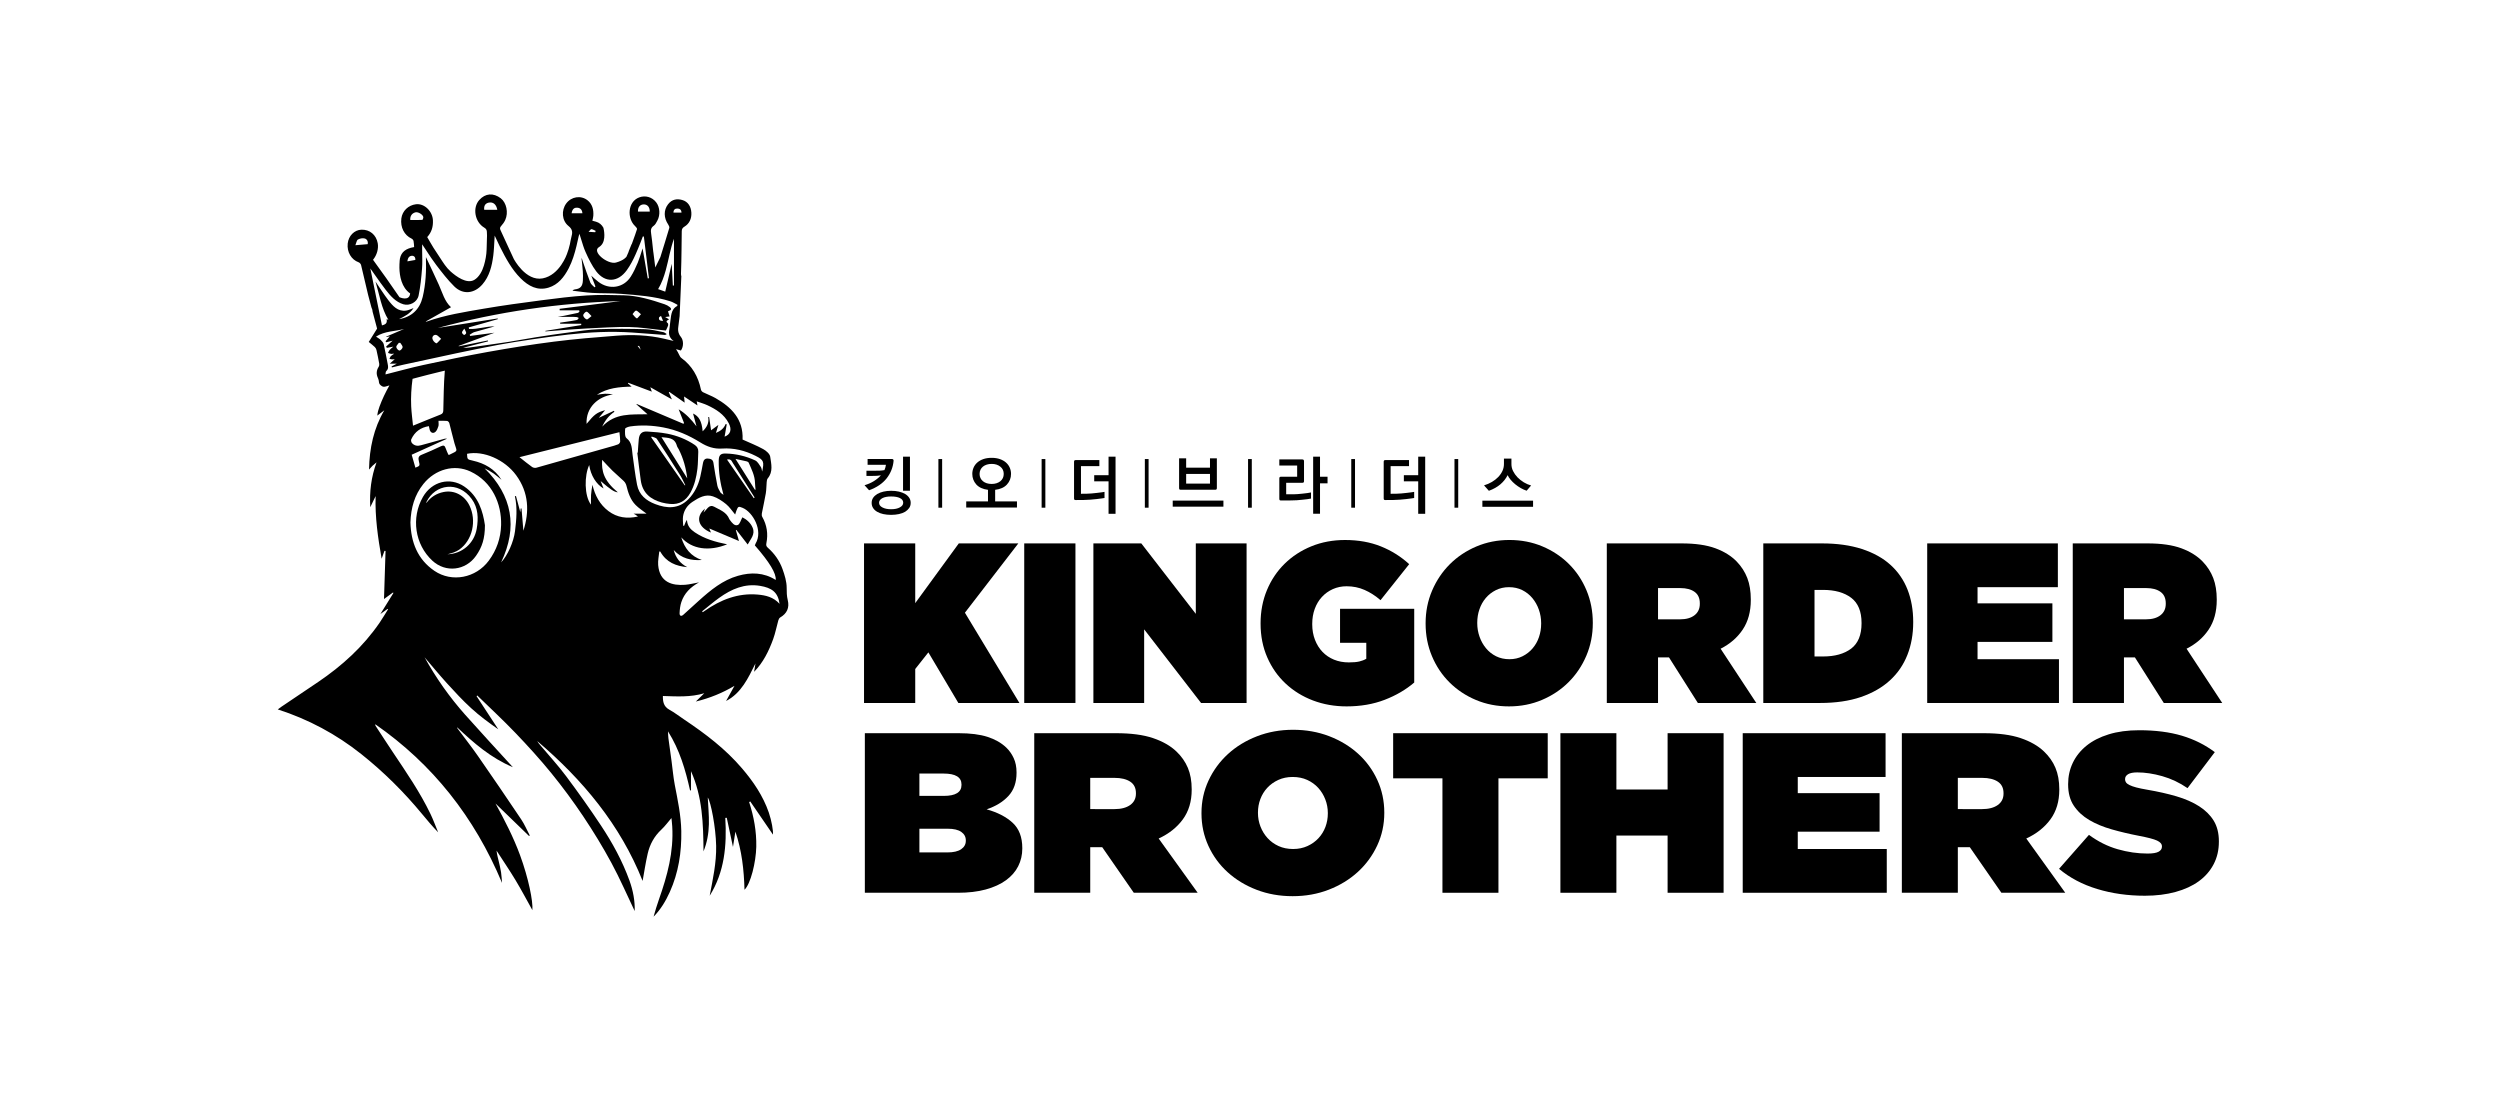 <svg width="180" height="80" viewBox="0 0 180 80" fill="none" xmlns="http://www.w3.org/2000/svg">
<g clip-path="url(#clip0_247_889)">
<path d="M62.21 39.125H65.897V43.425L69.033 39.125H73.319L69.474 44.115L73.398 50.614H69.002L66.843 46.971L65.897 48.168V50.614H62.21L62.21 39.125Z" fill="black"/>
<path d="M73.745 39.125H77.432V50.614H73.745V39.125Z" fill="black"/>
<path d="M78.724 39.125H82.174L86.098 44.197V39.125H89.754V50.614H86.476L82.379 45.313V50.614H78.724V39.125Z" fill="black"/>
<path d="M96.955 50.86C96.093 50.86 95.287 50.718 94.536 50.434C93.785 50.149 93.129 49.745 92.567 49.219C92.004 48.694 91.563 48.065 91.243 47.332C90.922 46.599 90.762 45.789 90.762 44.903V44.87C90.762 44.017 90.915 43.223 91.219 42.49C91.524 41.758 91.949 41.123 92.496 40.587C93.042 40.051 93.685 39.632 94.426 39.331C95.166 39.03 95.973 38.88 96.845 38.88C97.8 38.88 98.659 39.033 99.421 39.339C100.183 39.645 100.863 40.072 101.462 40.619L99.398 43.212C99.03 42.895 98.647 42.649 98.247 42.474C97.848 42.299 97.417 42.211 96.955 42.211C96.598 42.211 96.267 42.28 95.963 42.416C95.658 42.554 95.396 42.742 95.175 42.983C94.954 43.223 94.783 43.508 94.663 43.836C94.542 44.164 94.481 44.525 94.481 44.919V44.952C94.481 45.357 94.547 45.729 94.678 46.068C94.809 46.407 94.991 46.697 95.222 46.938C95.453 47.178 95.728 47.364 96.049 47.496C96.37 47.627 96.724 47.693 97.113 47.693C97.428 47.693 97.68 47.671 97.869 47.627C98.058 47.584 98.226 47.518 98.373 47.43V46.281H96.483V43.836H101.824V49.142C101.226 49.655 100.517 50.07 99.697 50.386C98.877 50.702 97.963 50.86 96.955 50.86Z" fill="black"/>
<path d="M108.647 50.86C107.796 50.86 107.006 50.707 106.275 50.401C105.545 50.095 104.909 49.673 104.369 49.137C103.828 48.601 103.405 47.969 103.1 47.241C102.795 46.514 102.644 45.735 102.644 44.902V44.87C102.644 44.038 102.798 43.259 103.108 42.531C103.418 41.803 103.843 41.169 104.384 40.627C104.925 40.086 105.564 39.659 106.299 39.347C107.034 39.035 107.828 38.879 108.679 38.879C109.529 38.879 110.32 39.032 111.05 39.339C111.78 39.645 112.415 40.067 112.956 40.602C113.497 41.139 113.92 41.77 114.225 42.498C114.53 43.226 114.682 44.005 114.682 44.837V44.87C114.682 45.701 114.527 46.481 114.217 47.209C113.907 47.936 113.482 48.571 112.941 49.112C112.399 49.654 111.761 50.08 111.026 50.392C110.291 50.705 109.498 50.86 108.647 50.86ZM108.679 47.463C109.025 47.463 109.34 47.392 109.624 47.25C109.907 47.108 110.149 46.919 110.349 46.683C110.548 46.448 110.701 46.178 110.805 45.871C110.91 45.565 110.963 45.242 110.963 44.902V44.87C110.963 44.531 110.908 44.205 110.797 43.893C110.687 43.581 110.532 43.305 110.332 43.064C110.132 42.823 109.891 42.632 109.608 42.49C109.324 42.348 109.003 42.276 108.646 42.276C108.3 42.276 107.985 42.348 107.701 42.49C107.418 42.632 107.175 42.821 106.976 43.056C106.777 43.292 106.624 43.562 106.52 43.869C106.414 44.175 106.362 44.498 106.362 44.837V44.87C106.362 45.209 106.417 45.535 106.528 45.846C106.638 46.158 106.793 46.435 106.993 46.675C107.192 46.916 107.433 47.108 107.717 47.25C108.001 47.392 108.321 47.463 108.679 47.463Z" fill="black"/>
<path d="M115.69 39.125H121.079C122.067 39.125 122.878 39.243 123.514 39.478C124.149 39.714 124.661 40.034 125.05 40.439C125.386 40.789 125.638 41.183 125.806 41.62C125.974 42.058 126.058 42.572 126.058 43.163V43.196C126.058 44.039 125.864 44.75 125.476 45.329C125.087 45.91 124.556 46.369 123.884 46.708L126.453 50.614H122.246L120.166 47.331H120.134H119.378V50.614H115.69L115.69 39.125ZM120.969 44.591C121.41 44.591 121.757 44.492 122.009 44.295C122.261 44.098 122.387 43.825 122.387 43.475V43.442C122.387 43.07 122.261 42.794 122.009 42.613C121.757 42.432 121.415 42.342 120.985 42.342H119.378V44.59L120.969 44.591Z" fill="black"/>
<path d="M126.957 39.125H131.18C132.272 39.125 133.231 39.26 134.056 39.528C134.881 39.796 135.566 40.176 136.112 40.668C136.658 41.161 137.068 41.754 137.341 42.449C137.614 43.144 137.751 43.918 137.751 44.772V44.804C137.751 45.658 137.612 46.441 137.333 47.151C137.055 47.863 136.634 48.476 136.073 48.989C135.511 49.504 134.812 49.903 133.977 50.188C133.142 50.472 132.167 50.614 131.054 50.614H126.957V39.125ZM131.259 47.266C132.11 47.266 132.785 47.077 133.284 46.7C133.782 46.322 134.032 45.718 134.032 44.886V44.853C134.032 44.022 133.783 43.417 133.284 43.04C132.785 42.662 132.11 42.473 131.259 42.473H130.645V47.266L131.259 47.266Z" fill="black"/>
<path d="M138.759 39.125H148.166V42.277H142.383V43.442H147.772V46.216H142.383V47.463H148.245V50.615H138.759V39.125Z" fill="black"/>
<path d="M149.238 39.125H154.627C155.614 39.125 156.426 39.243 157.061 39.478C157.697 39.714 158.209 40.034 158.598 40.439C158.934 40.789 159.186 41.183 159.354 41.62C159.522 42.058 159.606 42.572 159.606 43.163V43.196C159.606 44.039 159.412 44.75 159.023 45.329C158.635 45.91 158.104 46.369 157.432 46.708L160 50.614H155.793L153.713 47.331H153.682H152.925V50.614H149.238V39.125H149.238ZM154.517 44.591C154.958 44.591 155.305 44.492 155.556 44.295C155.809 44.098 155.935 43.825 155.935 43.475V43.442C155.935 43.07 155.809 42.794 155.556 42.613C155.305 42.432 154.963 42.342 154.532 42.342H152.925V44.59L154.517 44.591Z" fill="black"/>
<path d="M62.269 52.79H69.022C69.86 52.79 70.552 52.878 71.098 53.053C71.643 53.228 72.094 53.485 72.45 53.824C72.668 54.032 72.846 54.284 72.984 54.58C73.122 54.875 73.191 55.219 73.191 55.613V55.646C73.191 56.335 72.996 56.891 72.605 57.312C72.215 57.733 71.692 58.053 71.038 58.272C71.824 58.491 72.448 58.814 72.911 59.241C73.373 59.667 73.605 60.274 73.605 61.062V61.095C73.605 61.555 73.507 61.979 73.311 62.367C73.116 62.755 72.822 63.092 72.431 63.377C72.04 63.661 71.554 63.883 70.974 64.042C70.393 64.201 69.723 64.279 68.964 64.279H62.269V52.79H62.269ZM67.954 57.304C68.803 57.304 69.228 57.041 69.228 56.516V56.483C69.228 55.958 68.798 55.696 67.936 55.696H66.196V57.304H67.954ZM68.212 61.374C68.648 61.374 68.979 61.298 69.203 61.145C69.427 60.992 69.539 60.789 69.539 60.538V60.505C69.539 60.253 69.43 60.051 69.211 59.897C68.993 59.744 68.666 59.668 68.23 59.668H66.197V61.374H68.212Z" fill="black"/>
<path d="M74.465 52.79H80.357C81.437 52.79 82.324 52.908 83.019 53.144C83.714 53.379 84.274 53.699 84.699 54.104C85.067 54.454 85.342 54.848 85.526 55.285C85.71 55.723 85.802 56.237 85.802 56.828V56.861C85.802 57.703 85.589 58.415 85.164 58.995C84.739 59.575 84.159 60.034 83.424 60.373L86.233 64.279H81.633L79.359 60.997H79.324H78.497V64.279H74.466V52.79H74.465ZM80.237 58.256C80.719 58.256 81.098 58.157 81.374 57.96C81.649 57.764 81.787 57.49 81.787 57.14V57.107C81.787 56.735 81.649 56.458 81.374 56.278C81.098 56.098 80.725 56.007 80.254 56.007H78.496V58.255L80.237 58.256Z" fill="black"/>
<path d="M93.071 64.525C92.141 64.525 91.277 64.372 90.479 64.066C89.68 63.76 88.985 63.338 88.394 62.802C87.802 62.266 87.34 61.634 87.007 60.907C86.674 60.179 86.507 59.4 86.507 58.568V58.535C86.507 57.703 86.677 56.924 87.016 56.196C87.354 55.469 87.82 54.834 88.411 54.292C89.002 53.751 89.7 53.324 90.504 53.012C91.308 52.701 92.175 52.544 93.105 52.544C94.036 52.544 94.899 52.698 95.698 53.004C96.496 53.31 97.191 53.731 97.783 54.267C98.374 54.803 98.836 55.436 99.169 56.163C99.502 56.891 99.669 57.67 99.669 58.502V58.535C99.669 59.366 99.499 60.146 99.16 60.874C98.821 61.602 98.357 62.236 97.765 62.778C97.173 63.319 96.476 63.746 95.672 64.058C94.869 64.37 94.001 64.525 93.071 64.525ZM93.106 61.128C93.485 61.128 93.829 61.057 94.139 60.915C94.45 60.773 94.713 60.584 94.932 60.349C95.15 60.113 95.317 59.843 95.432 59.536C95.546 59.23 95.604 58.907 95.604 58.568V58.535C95.604 58.196 95.544 57.87 95.422 57.558C95.302 57.246 95.132 56.97 94.915 56.729C94.696 56.489 94.432 56.297 94.122 56.155C93.812 56.013 93.462 55.942 93.071 55.942C92.692 55.942 92.348 56.013 92.037 56.155C91.728 56.297 91.463 56.486 91.245 56.721C91.026 56.957 90.86 57.227 90.745 57.534C90.63 57.84 90.573 58.163 90.573 58.502V58.535C90.573 58.874 90.633 59.2 90.754 59.512C90.875 59.824 91.044 60.1 91.262 60.34C91.481 60.581 91.745 60.773 92.055 60.915C92.365 61.057 92.715 61.128 93.106 61.128Z" fill="black"/>
<path d="M103.856 56.04H100.307V52.79H111.436V56.04H107.888V64.279H103.856V56.04H103.856Z" fill="black"/>
<path d="M112.349 52.79H116.38V56.844H120.067V52.79H124.099V64.279H120.067V60.16H116.38V64.279H112.349V52.79Z" fill="black"/>
<path d="M125.476 52.79H135.761V55.942H129.439V57.107H135.33V59.881H129.439V61.128H135.847V64.279H125.476V52.79Z" fill="black"/>
<path d="M136.933 52.79H142.825C143.904 52.79 144.791 52.908 145.486 53.144C146.181 53.379 146.741 53.699 147.166 54.104C147.534 54.454 147.809 54.848 147.993 55.285C148.177 55.723 148.269 56.237 148.269 56.828V56.861C148.269 57.703 148.056 58.415 147.631 58.995C147.206 59.574 146.626 60.034 145.892 60.373L148.699 64.279H144.1L141.826 60.997H141.791H140.964V64.279H136.933V52.79ZM142.704 58.256C143.186 58.256 143.565 58.157 143.841 57.96C144.116 57.764 144.254 57.49 144.254 57.14V57.107C144.254 56.735 144.116 56.458 143.841 56.278C143.565 56.098 143.192 56.007 142.721 56.007H140.964V58.255L142.704 58.256Z" fill="black"/>
<path d="M154.436 64.493C153.207 64.493 152.061 64.331 150.999 64.008C149.936 63.686 149.02 63.202 148.251 62.556L150.405 60.11C151.059 60.592 151.748 60.937 152.472 61.144C153.195 61.352 153.913 61.456 154.625 61.456C154.993 61.456 155.257 61.413 155.418 61.325C155.578 61.237 155.659 61.117 155.659 60.964V60.931C155.659 60.767 155.541 60.63 155.306 60.52C155.07 60.411 154.631 60.297 153.988 60.176C153.31 60.045 152.664 59.891 152.05 59.716C151.435 59.542 150.895 59.317 150.43 59.044C149.965 58.77 149.595 58.428 149.319 58.018C149.043 57.608 148.905 57.096 148.905 56.483V56.45C148.905 55.903 149.018 55.394 149.241 54.924C149.466 54.454 149.793 54.043 150.224 53.693C150.654 53.343 151.188 53.07 151.826 52.873C152.463 52.676 153.195 52.577 154.022 52.577C155.194 52.577 156.219 52.709 157.097 52.971C157.976 53.234 158.765 53.628 159.466 54.153L157.502 56.746C156.927 56.352 156.322 56.065 155.684 55.884C155.047 55.704 154.447 55.613 153.884 55.613C153.586 55.613 153.364 55.657 153.221 55.744C153.077 55.833 153.006 55.947 153.006 56.089V56.122C153.006 56.198 153.029 56.27 153.075 56.335C153.12 56.401 153.204 56.464 153.325 56.524C153.445 56.584 153.609 56.642 153.815 56.697C154.022 56.752 154.286 56.806 154.608 56.861C155.377 56.992 156.078 57.151 156.71 57.337C157.341 57.523 157.884 57.761 158.338 58.051C158.791 58.341 159.141 58.688 159.389 59.093C159.635 59.498 159.759 59.991 159.759 60.57V60.603C159.759 61.205 159.633 61.747 159.38 62.228C159.128 62.71 158.772 63.117 158.313 63.45C157.853 63.785 157.293 64.042 156.633 64.222C155.972 64.402 155.24 64.493 154.436 64.493Z" fill="black"/>
<path d="M64.215 33.047C64.298 33.047 64.339 33.09 64.339 33.176C64.298 33.645 64.13 34.068 63.836 34.444C63.542 34.815 63.121 35.1 62.574 35.299L62.247 34.936C62.497 34.862 62.721 34.764 62.918 34.642C63.115 34.52 63.284 34.38 63.426 34.224C63.331 34.242 63.235 34.253 63.136 34.258C63.038 34.263 62.937 34.265 62.834 34.265H62.384V33.893H62.931C63.093 33.893 63.232 33.891 63.348 33.886C63.464 33.881 63.575 33.868 63.681 33.847C63.737 33.718 63.772 33.591 63.787 33.465H62.467V33.047L64.215 33.047ZM65.46 36.577C65.383 36.684 65.286 36.775 65.168 36.849C65.042 36.922 64.893 36.977 64.72 37.014C64.548 37.051 64.361 37.07 64.158 37.07C63.955 37.07 63.768 37.051 63.597 37.014C63.426 36.977 63.279 36.922 63.156 36.849C63.029 36.775 62.932 36.685 62.863 36.577C62.793 36.47 62.759 36.346 62.759 36.205C62.759 36.067 62.795 35.946 62.867 35.84C62.939 35.734 63.039 35.643 63.165 35.566C63.292 35.493 63.44 35.436 63.611 35.396C63.782 35.356 63.965 35.337 64.163 35.337C64.366 35.337 64.552 35.356 64.723 35.396C64.894 35.436 65.042 35.493 65.169 35.566C65.293 35.64 65.39 35.73 65.462 35.838C65.534 35.945 65.57 36.068 65.57 36.206C65.57 36.349 65.533 36.473 65.46 36.577ZM64.789 36.532C64.866 36.492 64.925 36.443 64.968 36.387C65.01 36.33 65.031 36.267 65.031 36.196C65.031 36.049 64.953 35.937 64.797 35.861C64.641 35.784 64.43 35.746 64.162 35.746C64.033 35.746 63.915 35.755 63.809 35.775C63.703 35.795 63.611 35.825 63.535 35.865C63.459 35.905 63.399 35.953 63.356 36.008C63.314 36.063 63.292 36.126 63.292 36.196C63.292 36.34 63.373 36.453 63.535 36.536C63.697 36.622 63.906 36.665 64.162 36.665C64.424 36.664 64.633 36.62 64.789 36.532ZM65.517 35.331H65.019V32.882H65.517V35.331Z" fill="black"/>
<path d="M67.834 36.554H67.565V33.052H67.834V36.554Z" fill="black"/>
<path d="M73.222 36.541H69.568V36.099H71.135V35.267C70.767 35.222 70.486 35.093 70.292 34.881C70.101 34.664 70.005 34.411 70.005 34.123C70.005 33.964 70.036 33.813 70.096 33.672C70.156 33.531 70.245 33.409 70.363 33.304C70.48 33.2 70.625 33.117 70.797 33.056C70.97 32.995 71.17 32.964 71.4 32.964C71.623 32.964 71.822 32.995 71.996 33.056C72.169 33.117 72.315 33.2 72.432 33.304C72.55 33.409 72.64 33.531 72.702 33.672C72.763 33.813 72.794 33.963 72.794 34.123C72.794 34.417 72.695 34.672 72.499 34.886C72.304 35.097 72.022 35.224 71.651 35.267V36.099H73.222V36.541ZM71.4 34.844C71.65 34.844 71.858 34.78 72.022 34.651C72.187 34.516 72.269 34.34 72.269 34.123C72.269 33.902 72.187 33.727 72.022 33.599C71.86 33.467 71.653 33.401 71.4 33.401C71.27 33.401 71.153 33.418 71.047 33.452C70.941 33.485 70.85 33.534 70.773 33.596C70.696 33.659 70.637 33.735 70.594 33.824C70.551 33.913 70.53 34.013 70.53 34.123C70.53 34.233 70.551 34.333 70.594 34.422C70.637 34.511 70.696 34.586 70.773 34.649C70.85 34.712 70.941 34.76 71.047 34.794C71.153 34.828 71.27 34.844 71.4 34.844Z" fill="black"/>
<path d="M75.266 36.554H74.997V33.052H75.266V36.554Z" fill="black"/>
<path d="M79.524 35.856C79.489 35.862 79.419 35.873 79.314 35.888C79.21 35.903 79.087 35.919 78.946 35.934C78.805 35.949 78.654 35.964 78.494 35.977C78.333 35.991 78.181 35.998 78.037 35.998L77.45 36.003C77.403 36.003 77.371 35.994 77.355 35.975C77.339 35.957 77.331 35.923 77.331 35.874V33.254C77.331 33.208 77.34 33.175 77.358 33.155C77.376 33.135 77.408 33.126 77.455 33.126H79.154V33.562H77.83V35.552L78.236 35.548C78.336 35.548 78.455 35.541 78.593 35.529C78.731 35.517 78.864 35.503 78.99 35.488C79.123 35.473 79.238 35.458 79.337 35.445C79.435 35.431 79.498 35.42 79.525 35.414V35.856H79.524ZM80.319 36.995H79.816V34.656H78.783V34.215H79.816V32.882H80.319V36.995Z" fill="black"/>
<path d="M82.698 36.554H82.429V33.052H82.698V36.554Z" fill="black"/>
<path d="M88.086 36.481H84.436V36.044H88.086V36.481ZM87.614 35.134C87.614 35.183 87.604 35.217 87.585 35.235C87.565 35.253 87.534 35.262 87.49 35.262H85.014C84.967 35.262 84.935 35.253 84.919 35.235C84.903 35.217 84.895 35.183 84.895 35.134V33.001H85.403V33.672H87.119V33.001H87.614V35.134ZM87.119 34.821V34.122H85.403V34.821H87.119Z" fill="black"/>
<path d="M90.129 36.554H89.86V33.052H90.129V36.554Z" fill="black"/>
<path d="M94.392 35.897C94.324 35.912 94.237 35.927 94.13 35.941C94.022 35.954 93.905 35.967 93.779 35.98C93.646 35.995 93.512 36.007 93.377 36.017C93.242 36.026 93.112 36.03 92.989 36.03C92.962 36.03 92.918 36.031 92.856 36.032C92.795 36.034 92.727 36.035 92.653 36.035H92.234C92.187 36.035 92.155 36.026 92.137 36.008C92.119 35.989 92.111 35.956 92.111 35.907V34.454C92.111 34.408 92.119 34.375 92.137 34.355C92.155 34.335 92.187 34.325 92.234 34.325H93.395V33.52H92.111V33.079H93.765C93.848 33.079 93.889 33.122 93.889 33.208V34.633C93.889 34.681 93.88 34.715 93.86 34.734C93.841 34.752 93.809 34.761 93.765 34.761H92.605V35.589H93.117C93.196 35.589 93.295 35.585 93.412 35.577C93.53 35.569 93.65 35.558 93.774 35.543C93.898 35.531 94.015 35.517 94.125 35.502C94.236 35.486 94.324 35.471 94.392 35.456V35.897ZM95.041 36.991H94.547V32.882H95.041V34.325H95.583V34.798H95.041V36.991Z" fill="black"/>
<path d="M97.561 36.554H97.291V33.052H97.561V36.554Z" fill="black"/>
<path d="M101.82 35.856C101.784 35.862 101.714 35.873 101.61 35.888C101.505 35.903 101.382 35.919 101.241 35.934C101.1 35.949 100.949 35.964 100.789 35.977C100.628 35.991 100.476 35.998 100.332 35.998L99.745 36.003C99.698 36.003 99.666 35.994 99.65 35.975C99.634 35.957 99.626 35.923 99.626 35.874V33.254C99.626 33.208 99.635 33.175 99.653 33.155C99.67 33.135 99.703 33.126 99.75 33.126H101.449V33.562H100.125V35.552L100.531 35.548C100.631 35.548 100.75 35.541 100.888 35.529C101.026 35.517 101.159 35.503 101.285 35.488C101.418 35.473 101.533 35.458 101.632 35.445C101.73 35.431 101.793 35.42 101.82 35.414V35.856ZM102.614 36.995H102.111V34.656H101.078V34.215H102.111V32.882H102.614V36.995Z" fill="black"/>
<path d="M104.992 36.554H104.723V33.052H104.992V36.554Z" fill="black"/>
<path d="M110.381 36.49H106.731V36.049H110.381V36.49ZM109.918 35.331C109.776 35.286 109.635 35.222 109.494 35.141C109.353 35.06 109.22 34.968 109.097 34.868C108.973 34.767 108.864 34.659 108.768 34.546C108.672 34.433 108.6 34.321 108.55 34.21C108.426 34.459 108.253 34.678 108.029 34.87C107.805 35.061 107.529 35.217 107.199 35.337L106.85 34.946C107.053 34.885 107.242 34.803 107.418 34.7C107.592 34.597 107.743 34.48 107.87 34.348C108.002 34.21 108.104 34.062 108.177 33.905C108.248 33.747 108.284 33.579 108.284 33.402V33.02H108.823V33.402C108.82 33.579 108.859 33.75 108.94 33.914C109.021 34.078 109.128 34.229 109.26 34.367C109.393 34.505 109.544 34.625 109.715 34.728C109.885 34.831 110.06 34.906 110.24 34.955L109.918 35.331Z" fill="black"/>
<path d="M56.717 43.202C56.645 42.909 56.64 42.627 56.641 42.324C56.641 41.873 56.497 41.407 56.342 40.975C56.125 40.37 55.757 39.853 55.279 39.432C55.173 39.339 55.15 39.254 55.18 39.105C55.315 38.438 55.217 37.804 54.881 37.212C54.843 37.145 54.838 37.041 54.853 36.962C54.944 36.481 55.057 36.004 55.138 35.521C55.183 35.254 55.176 34.977 55.202 34.706C55.21 34.616 55.225 34.506 55.278 34.443C55.68 33.965 55.528 33.402 55.455 32.883C55.426 32.676 55.162 32.452 54.953 32.337C54.481 32.077 53.977 31.88 53.465 31.648C53.53 30.187 52.666 29.319 51.513 28.661C51.229 28.499 50.916 28.39 50.623 28.242C50.557 28.209 50.484 28.129 50.47 28.058C50.274 27.111 49.829 26.336 49.058 25.774C48.996 25.729 48.948 25.649 48.915 25.575C48.846 25.419 48.762 25.277 48.674 25.14C48.803 25.17 48.922 25.202 49.026 25.238C49.221 24.963 49.235 24.509 49.014 24.244C48.962 24.183 48.926 24.12 48.896 24.056C48.823 23.9 48.808 23.735 48.835 23.549C48.869 23.309 48.895 23.067 48.933 22.759C48.933 22.759 49.022 20.629 49.049 20.044C49.054 19.951 49.056 19.893 49.057 19.893C49.039 19.837 49.028 19.775 49.031 19.698C49.055 19.135 49.06 18.571 49.07 18.006C49.078 17.557 49.083 17.107 49.086 16.658C49.087 16.497 49.135 16.405 49.281 16.318C49.633 16.107 49.803 15.742 49.778 15.31C49.752 14.861 49.532 14.517 49.125 14.401C48.765 14.298 48.387 14.331 48.096 14.713C47.778 15.131 47.781 15.678 48.111 16.166C48.156 16.234 48.209 16.342 48.19 16.408C47.984 17.107 47.766 17.802 47.547 18.509L47.262 19.092L47.181 19.259L47.152 19.033L47.044 18.175C47.042 18.169 47.039 18.164 47.039 18.158C47.027 18.065 47.017 17.972 47.007 17.879C47.007 17.879 47.004 17.858 47.005 17.857C46.967 17.514 46.936 17.168 46.883 16.828C46.845 16.582 46.853 16.404 47.069 16.255C47.183 16.176 47.259 16.017 47.331 15.882C47.551 15.478 47.511 14.914 47.248 14.571C46.949 14.179 46.457 14.049 46.023 14.212C45.181 14.527 45.136 15.73 45.731 16.283C45.792 16.339 45.881 16.446 45.866 16.495C45.776 16.783 45.674 17.061 45.575 17.334C45.545 17.417 45.514 17.504 45.484 17.585C45.481 17.584 45.478 17.582 45.474 17.581L45.287 18.041L45.258 18.11C45.262 18.111 45.265 18.112 45.268 18.113C45.202 18.265 45.158 18.366 45.106 18.483C45.106 18.483 44.934 18.748 44.346 18.905C43.758 19.062 42.55 18.11 43.145 17.78C43.195 17.753 43.232 17.714 43.27 17.677C43.667 17.293 43.465 16.471 43.445 16.398C43.332 16.187 43.152 16.03 42.914 15.963C42.826 15.938 42.737 15.916 42.65 15.892C42.677 15.762 42.712 15.652 42.719 15.539C42.749 15.094 42.649 14.697 42.303 14.422C41.825 14.043 41.134 14.152 40.766 14.654C40.408 15.143 40.446 15.885 40.932 16.272C41.244 16.522 41.229 16.757 41.137 17.078C41.089 17.244 41.068 17.419 41.031 17.59C41.021 17.632 41.008 17.673 40.998 17.714C40.978 17.791 40.96 17.868 40.938 17.944C40.906 18.05 40.866 18.153 40.818 18.294C40.818 18.294 40.302 19.806 39.076 20.042C37.851 20.278 36.991 18.641 36.991 18.641C36.859 18.356 36.728 18.071 36.596 17.786C36.408 17.376 36.22 16.965 36.03 16.556C35.972 16.432 36.008 16.357 36.091 16.262C36.202 16.138 36.305 15.996 36.376 15.842C36.621 15.31 36.466 14.59 36.053 14.275C35.521 13.868 34.939 13.915 34.506 14.402C34.002 14.969 34.189 15.998 34.877 16.397C34.955 16.442 35 16.492 35.03 16.559V16.567C35.043 16.604 35.053 16.644 35.055 16.695C35.061 16.808 35.066 16.892 35.065 16.961C35.065 16.961 35.065 16.974 35.065 16.979C35.063 17.04 35.061 17.102 35.059 17.164C35.055 17.296 35.052 17.427 35.048 17.559L35.041 17.811C35.039 17.865 35.038 17.919 35.036 17.971C35.026 18.351 34.949 18.757 34.841 19.121C34.727 19.507 34.498 19.951 34.146 20.154C33.605 20.467 32.843 19.903 32.447 19.55C32.12 19.258 31.914 18.911 31.674 18.547C31.53 18.328 31.377 18.104 31.233 17.874C31.224 17.86 31.215 17.848 31.207 17.834C31.051 17.582 30.907 17.322 30.76 17.07C31.079 16.718 31.19 16.325 31.171 15.87C31.145 15.207 30.551 14.632 29.949 14.706C29.394 14.774 28.964 15.192 28.897 15.729C28.817 16.372 29.106 16.933 29.637 17.182C29.696 17.209 29.761 17.286 29.775 17.352C29.806 17.494 29.805 17.644 29.817 17.789C29.215 17.891 28.896 18.141 28.795 18.616C28.795 18.616 28.794 18.624 28.793 18.63C28.776 18.716 28.772 18.816 28.768 18.917C28.767 18.95 28.76 18.976 28.761 19.01C28.757 19.093 28.755 19.183 28.757 19.282C28.768 19.872 28.909 20.699 29.532 21.13C29.465 21.732 28.761 21.398 28.761 21.398L27.815 20.035C27.698 19.871 27.582 19.712 27.467 19.552C27.262 19.266 27.059 18.984 26.858 18.705C27.14 18.363 27.267 17.897 27.196 17.51C27.087 16.905 26.62 16.518 26.023 16.538C25.515 16.554 25.094 16.978 25.035 17.534C24.969 18.148 25.297 18.699 25.823 18.886C25.895 18.911 25.978 19.004 25.997 19.082C26.09 19.453 26.173 19.826 26.26 20.197C26.342 20.545 26.428 20.892 26.506 21.24L26.743 22.131C26.798 22.244 26.826 22.348 26.827 22.444L27.151 23.66L26.727 24.338L26.55 24.621C26.699 24.744 26.848 24.857 26.985 24.986C27.04 25.038 27.088 25.12 27.105 25.198C27.18 25.529 27.247 25.862 27.306 26.196C27.318 26.262 27.302 26.353 27.267 26.407C27.099 26.66 27.082 26.928 27.201 27.197C27.23 27.261 27.253 27.327 27.268 27.396C27.289 27.496 27.279 27.588 27.345 27.673C27.39 27.73 27.457 27.783 27.52 27.817C27.634 27.878 27.756 27.834 27.87 27.799C27.927 27.782 27.983 27.765 28.039 27.748C27.762 28.24 27.515 28.749 27.318 29.288C27.246 29.485 27.188 29.687 27.164 29.925C27.332 29.797 27.501 29.669 27.67 29.541C26.906 30.84 26.6 32.266 26.57 33.808C26.666 33.702 26.74 33.613 26.822 33.534C26.898 33.461 26.982 33.397 27.11 33.29C26.724 34.353 26.597 35.396 26.659 36.518C26.8 36.226 26.922 35.972 27.045 35.719C26.995 37.227 27.209 38.699 27.478 40.23C27.557 40.008 27.619 39.835 27.681 39.662L27.759 39.667C27.722 40.822 27.685 41.977 27.648 43.131C27.839 42.991 28.065 42.826 28.291 42.661C28.304 42.671 28.316 42.682 28.329 42.692C28.025 43.182 27.721 43.673 27.387 44.212C27.587 44.069 27.745 43.956 27.902 43.842C27.916 43.85 27.929 43.859 27.942 43.867C27.742 44.186 27.552 44.512 27.34 44.822C26.145 46.568 24.62 47.943 22.904 49.105C22.021 49.704 21.134 50.298 20.249 50.894C20.168 50.948 20.093 51.008 20 51.077C22.203 51.789 24.201 52.855 26.011 54.294C27.618 55.572 29.076 57.017 30.395 58.615C30.762 59.06 31.134 59.503 31.547 59.928C31.362 59.482 31.198 59.025 30.988 58.591C30.236 57.032 29.262 55.617 28.307 54.189C27.881 53.553 27.466 52.909 27.046 52.268C27.025 52.235 27.011 52.198 27.018 52.145C31.143 55.009 34.161 58.828 36.146 63.569C36.124 63.316 36.116 63.062 36.077 62.812C36.036 62.545 35.973 62.282 35.91 62.019C35.85 61.766 35.78 61.516 35.751 61.244C36.207 61.95 36.68 62.644 37.114 63.364C37.546 64.082 37.938 64.826 38.332 65.532C38.385 64.891 38.052 63.228 37.441 61.566C36.964 60.27 36.335 59.052 35.675 57.85C36.481 58.631 37.286 59.411 38.091 60.192C38.109 60.179 38.126 60.167 38.144 60.154C37.941 59.768 37.77 59.358 37.529 58.999C36.503 57.469 35.465 55.947 34.413 54.434C33.944 53.759 33.434 53.113 32.944 52.454C32.926 52.429 32.915 52.399 32.91 52.362C34.106 53.496 35.338 54.569 36.925 55.237C35.745 53.941 34.602 52.711 33.487 51.456C32.369 50.196 31.393 48.82 30.57 47.325C31.108 47.952 31.632 48.594 32.188 49.204C32.746 49.817 33.31 50.428 33.918 50.984C34.529 51.544 35.197 52.035 35.876 52.51C35.355 51.715 34.834 50.92 34.313 50.125C34.329 50.108 34.346 50.092 34.362 50.075C35.28 50.97 36.221 51.84 37.107 52.766C38.003 53.702 38.879 54.663 39.699 55.671C40.512 56.67 41.281 57.713 42 58.787C42.723 59.868 43.405 60.985 44.025 62.133C44.642 63.275 45.161 64.474 45.698 65.597C45.722 64.888 45.587 64.136 45.324 63.407C44.81 61.987 44.092 60.677 43.269 59.435C42.465 58.222 41.622 57.036 40.752 55.874C40.169 55.095 39.509 54.379 38.883 53.635C38.809 53.547 38.734 53.46 38.68 53.356C41.95 56.138 44.658 59.379 46.269 63.427C46.381 62.808 46.48 62.132 46.632 61.469C46.786 60.794 47.106 60.209 47.615 59.734C47.885 59.482 48.107 59.174 48.344 58.899C48.36 59.065 48.388 59.283 48.401 59.502C48.514 61.334 48.047 63.051 47.449 64.743C47.303 65.156 47.177 65.575 47.058 66C47.564 65.49 47.929 64.883 48.225 64.226C48.852 62.833 49.081 61.364 49.053 59.832C49.031 58.7 48.796 57.61 48.584 56.511C48.476 55.945 48.429 55.367 48.351 54.796C48.277 54.249 48.198 53.704 48.126 53.157C48.106 53.011 48.107 52.861 48.095 52.657C48.938 53.993 49.355 55.435 49.685 56.912L49.75 56.904V55.524C50.582 57.366 50.636 59.328 50.653 61.299C50.91 60.67 51.023 60.01 51.04 59.345C51.056 58.685 50.987 58.023 50.959 57.421C51.179 57.728 51.537 59.563 51.563 60.902C51.587 62.121 51.325 63.307 51.097 64.494C52.168 62.783 52.338 60.869 52.221 58.889C52.257 58.886 52.292 58.883 52.327 58.881C52.475 59.574 52.622 60.266 52.774 60.98C52.831 60.618 52.889 60.26 52.949 59.877C53.412 61.24 53.566 62.638 53.604 64.063C54.044 63.646 54.429 62.084 54.452 60.966C54.474 59.861 54.277 58.793 53.938 57.748C53.965 57.734 53.992 57.72 54.02 57.706C54.571 58.512 55.123 59.318 55.653 60.092C55.683 59.821 55.555 59.087 55.355 58.506C54.938 57.298 54.24 56.276 53.429 55.326C52.231 53.922 50.79 52.831 49.284 51.822C48.919 51.578 48.569 51.304 48.187 51.094C47.786 50.873 47.721 50.526 47.728 50.112C48.725 50.142 49.72 50.212 50.709 49.912C50.523 50.095 50.336 50.278 50.1 50.511C51.117 50.261 52.013 49.895 52.883 49.379C52.682 49.741 52.481 50.104 52.277 50.472C53.377 49.903 53.865 48.825 54.393 47.769C54.362 47.958 54.332 48.146 54.296 48.371C54.963 47.686 55.354 46.873 55.667 46.019C55.826 45.584 55.911 45.12 56.038 44.673C56.061 44.592 56.111 44.494 56.176 44.456C56.659 44.176 56.855 43.758 56.717 43.202ZM49.295 28.991C49.28 28.841 49.269 28.721 49.252 28.546C49.601 28.779 49.906 28.982 50.217 29.191C50.2 29.1 50.183 29.01 50.162 28.896C50.44 28.997 50.695 29.066 50.932 29.177C51.55 29.468 52.13 29.819 52.469 30.47C52.717 30.946 52.584 31.288 52.171 31.439C52.218 31.171 52.272 30.863 52.325 30.554C52.3 30.546 52.274 30.536 52.248 30.527C52.117 30.851 51.875 31.035 51.547 31.171C51.61 30.969 51.661 30.801 51.725 30.593C51.517 30.746 51.355 30.866 51.198 30.981C51.149 30.645 51.103 30.334 51.057 30.023C51.035 30.026 51.013 30.029 50.992 30.031C51.063 30.454 50.89 30.768 50.591 31.054C50.528 30.325 50.324 29.971 49.9 29.773C49.977 30.059 50.062 30.376 50.147 30.695C49.778 30.208 49.383 29.781 48.863 29.47C48.998 29.816 49.127 30.142 49.255 30.467C49.236 30.482 49.217 30.496 49.198 30.51C48.077 30.035 46.957 29.56 45.837 29.084C45.834 29.096 45.831 29.107 45.828 29.118C46.092 29.355 46.355 29.59 46.619 29.826C45.453 29.855 44.299 29.713 43.359 30.717C43.577 30.242 43.859 29.904 44.237 29.649C44.225 29.626 44.213 29.602 44.201 29.578C43.845 29.744 43.489 29.91 43.113 30.086C43.267 29.898 43.417 29.715 43.567 29.533C42.974 29.698 42.803 29.824 42.233 30.519C42.173 29.337 43.061 28.543 44.135 28.401C43.947 28.366 43.757 28.342 43.567 28.349C43.377 28.356 43.188 28.394 42.977 28.422C43.747 27.928 44.59 27.854 45.475 27.838C45.364 27.739 45.287 27.67 45.209 27.602C45.216 27.587 45.222 27.573 45.229 27.558C45.789 27.768 46.349 27.978 46.931 28.198C46.893 28.087 46.867 28.009 46.821 27.878C47.375 28.19 47.877 28.474 48.378 28.757C48.303 28.586 48.228 28.416 48.152 28.244C48.166 28.235 48.179 28.226 48.192 28.217C48.553 28.47 48.913 28.723 49.295 28.991ZM30.157 33.197C30.24 33.538 30.237 33.543 29.909 33.673C29.823 33.374 29.737 33.076 29.641 32.74C30.485 32.358 31.31 31.985 32.191 31.587C32.091 31.587 32.051 31.578 32.016 31.588C31.448 31.743 30.88 31.895 30.315 32.057C30.065 32.129 29.839 32.1 29.662 31.902C29.61 31.843 29.578 31.704 29.608 31.637C29.859 31.083 30.292 30.779 30.878 30.682C30.896 30.762 30.915 30.835 30.93 30.91C30.979 31.151 31.184 31.251 31.359 31.086C31.462 30.99 31.52 30.826 31.566 30.682C31.597 30.584 31.572 30.467 31.572 30.299C31.788 30.299 31.99 30.286 32.19 30.307C32.25 30.313 32.334 30.401 32.352 30.468C32.482 30.947 32.585 31.435 32.721 31.912C32.905 32.553 33.017 32.413 32.354 32.744C32.341 32.751 32.322 32.745 32.286 32.745C32.221 32.592 32.139 32.436 32.086 32.27C32.024 32.079 31.932 32.044 31.757 32.125C31.296 32.34 30.834 32.557 30.361 32.742C30.12 32.835 30.105 32.987 30.157 33.197ZM29.987 27.199C30.258 27.127 30.529 27.056 30.8 26.987C31.102 26.91 31.405 26.835 31.707 26.762C31.815 26.736 31.922 26.711 32.029 26.686C32.028 26.704 32.025 26.722 32.023 26.741C31.946 27.673 31.944 28.612 31.918 29.548C31.913 29.709 31.864 29.79 31.717 29.848C31.069 30.102 30.425 30.369 29.737 30.649C29.691 30.173 29.627 29.71 29.605 29.244C29.575 28.582 29.615 27.926 29.704 27.276C29.798 27.25 29.893 27.224 29.987 27.199ZM46.129 25.188C46.053 25.091 45.98 25 45.906 24.906C45.943 24.906 45.98 24.907 46.017 24.907C46.066 25.005 46.106 25.1 46.129 25.188ZM48.767 15.015C48.919 15.018 49.057 15.073 49.069 15.308H48.489C48.49 15.105 48.598 15.011 48.767 15.015ZM48.526 17.192V20.557C48.499 20.557 48.471 20.557 48.444 20.557C48.43 20.273 48.415 19.985 48.4 19.699C48.388 19.464 48.376 19.231 48.363 18.993C48.316 19.197 48.269 19.4 48.221 19.604C48.114 20.062 48.008 20.523 47.897 20.998C47.697 20.927 47.55 20.875 47.384 20.817C47.641 20.386 47.806 19.923 47.936 19.452C48.146 18.688 48.263 17.903 48.526 17.192ZM46.361 14.717C46.616 14.718 46.788 14.914 46.782 15.234H45.934C45.918 14.918 46.08 14.717 46.361 14.717ZM42.582 16.498C42.686 16.513 42.786 16.578 42.887 16.623L42.858 16.72C42.727 16.712 42.597 16.705 42.377 16.692C42.479 16.592 42.537 16.492 42.582 16.498ZM41.156 15.355C41.199 15.073 41.326 14.943 41.552 14.954C41.785 14.965 41.914 15.099 41.933 15.355H41.156ZM34.864 15.106C34.828 14.823 34.938 14.641 35.188 14.589C35.501 14.524 35.737 14.712 35.805 15.106H34.864ZM29.539 15.841C29.516 15.557 29.657 15.349 29.921 15.286C30.096 15.245 30.427 15.428 30.476 15.615C30.492 15.678 30.437 15.829 30.41 15.831C30.126 15.848 29.842 15.841 29.539 15.841ZM29.334 18.818C29.338 18.741 29.355 18.678 29.378 18.621C29.426 18.502 29.512 18.426 29.645 18.415C29.69 18.411 29.731 18.419 29.767 18.433C29.858 18.469 29.916 18.561 29.905 18.716C29.72 18.748 29.536 18.782 29.334 18.818ZM25.587 17.656C25.656 17.49 25.679 17.3 25.769 17.248C25.909 17.168 26.104 17.131 26.257 17.17C26.405 17.207 26.521 17.367 26.473 17.58C26.201 17.603 25.933 17.627 25.587 17.656ZM29.096 23.685C28.668 23.869 28.24 24.052 27.812 24.236C27.814 24.247 27.817 24.258 27.82 24.268C27.892 24.253 27.966 24.238 28.068 24.217C27.953 24.349 27.856 24.46 27.759 24.572C27.778 24.595 27.797 24.619 27.815 24.643C27.959 24.606 28.103 24.57 28.271 24.528C28.101 24.681 27.951 24.816 27.801 24.951C27.818 24.982 27.835 25.013 27.852 25.045C27.985 25.02 28.119 24.996 28.321 24.959C28.195 25.068 28.114 25.123 28.051 25.198C28.001 25.256 27.973 25.337 27.935 25.408C28.014 25.434 28.092 25.475 28.172 25.482C28.231 25.488 28.293 25.451 28.377 25.474C28.298 25.527 28.211 25.571 28.145 25.639C28.096 25.689 28.074 25.771 28.04 25.84C28.102 25.852 28.164 25.87 28.226 25.875C28.28 25.878 28.335 25.866 28.423 25.858C28.304 25.965 28.21 26.05 28.065 26.182H28.574C28.411 26.268 28.302 26.326 28.193 26.383C28.201 26.407 28.208 26.431 28.215 26.455C28.482 26.391 28.749 26.322 29.017 26.264C30.295 25.987 31.573 25.706 32.853 25.437C33.871 25.223 34.891 25.012 35.913 24.822C36.709 24.674 37.509 24.55 38.309 24.434C39.175 24.307 40.042 24.187 40.91 24.088C42.441 23.915 43.976 23.837 45.515 23.941C46.293 23.994 47.07 24.058 47.847 24.115C47.893 24.118 47.939 24.111 48.008 24.054C47.927 24.007 47.85 23.932 47.764 23.915C47.331 23.833 46.897 23.714 46.462 23.702C45.352 23.672 44.24 23.662 43.13 23.701C42.41 23.727 41.691 23.841 40.973 23.935C40.188 24.037 39.403 24.154 38.62 24.276C37.957 24.38 37.297 24.51 36.634 24.613C35.825 24.738 35.015 24.847 34.206 24.965C33.925 25.006 33.645 25.055 33.354 25.04C33.95 24.886 34.545 24.732 35.14 24.577C35.137 24.555 35.133 24.534 35.129 24.513C34.43 24.653 33.731 24.793 33.033 24.934C33.03 24.924 33.027 24.914 33.024 24.905C33.883 24.589 34.742 24.273 35.602 23.957C35.021 24.033 34.436 24.111 33.85 24.188C33.839 24.16 33.828 24.131 33.817 24.103C33.93 24.037 34.037 23.945 34.157 23.91C34.642 23.769 35.13 23.645 35.615 23.499C34.994 23.489 34.389 23.721 33.768 23.684C33.763 23.647 33.757 23.61 33.752 23.573L35.84 22.98C35.838 22.963 35.835 22.946 35.832 22.929C34.396 23.157 32.959 23.385 31.522 23.613C35.844 22.447 40.231 21.81 44.68 21.677C43.218 21.863 41.755 22.048 40.292 22.234C40.294 22.271 40.296 22.308 40.298 22.346H41.699C41.708 22.371 41.717 22.397 41.726 22.423C41.689 22.458 41.656 22.516 41.615 22.526C41.279 22.602 40.941 22.672 40.603 22.738C40.455 22.767 40.304 22.781 40.156 22.814C40.479 22.814 40.802 22.812 41.125 22.814C41.259 22.815 41.394 22.816 41.528 22.829C41.578 22.834 41.625 22.872 41.674 22.895C41.629 22.945 41.59 23.028 41.537 23.039C41.294 23.091 41.047 23.124 40.801 23.162C40.644 23.187 40.487 23.208 40.33 23.23C40.33 23.256 40.33 23.283 40.331 23.309H41.848C41.848 23.341 41.848 23.373 41.848 23.406C40.988 23.544 40.128 23.683 39.268 23.822C39.269 23.835 39.27 23.849 39.271 23.862C39.645 23.834 40.02 23.803 40.394 23.776C41.026 23.731 41.659 23.677 42.292 23.647C43.298 23.599 44.305 23.528 45.31 23.544C46.095 23.557 46.877 23.689 47.661 23.768C47.77 23.779 47.88 23.79 47.944 23.796C48.017 23.637 48.071 23.542 48.103 23.44C48.118 23.391 48.111 23.297 48.081 23.273C47.901 23.13 48.028 23.076 48.175 22.992C48.081 22.938 48.011 22.898 47.887 22.827C48.011 22.81 48.087 22.799 48.21 22.782C48.172 22.66 48.138 22.549 48.097 22.418C48.106 22.412 48.144 22.384 48.185 22.371C48.356 22.319 48.339 22.204 48.233 22.116C48.119 22.024 47.984 21.95 47.849 21.905C46.892 21.584 45.927 21.286 44.918 21.261C44.026 21.239 43.131 21.215 42.241 21.273C41.151 21.343 40.065 21.479 38.981 21.621C37.596 21.802 36.211 21.989 34.833 22.225C33.45 22.463 32.06 22.677 30.722 23.154C30.701 23.162 30.675 23.152 30.647 23.15C31.258 22.805 31.863 22.463 32.473 22.119C32.012 21.706 31.855 21.078 31.6 20.511C31.308 19.86 30.998 19.218 30.666 18.509C30.702 19.534 30.65 20.467 30.435 21.38C30.221 22.282 29.627 22.831 28.726 22.979C29.143 22.773 29.523 22.586 29.774 22.182C29.586 22.248 29.415 22.339 29.236 22.364C28.645 22.445 28.277 22.032 27.945 21.595C27.634 21.186 27.358 20.744 27.037 20.273C27.324 21.228 27.455 22.195 27.964 23.029C27.928 23.014 27.891 22.999 27.835 22.975C27.913 23.319 27.691 23.372 27.501 23.429C27.263 22.265 27.025 21.098 26.779 19.895C26.741 19.706 26.703 19.519 26.664 19.328C26.777 19.487 26.882 19.636 26.989 19.789C27.251 20.162 27.505 20.524 27.77 20.866C28.118 21.315 28.494 21.744 29.042 21.908C29.492 22.041 30.04 21.764 30.141 21.272C30.27 20.641 30.335 19.991 30.386 19.346C30.418 18.943 30.402 18.537 30.396 18.131C30.395 18.06 30.394 17.989 30.394 17.918C30.394 17.834 30.394 17.75 30.394 17.589C30.489 17.729 30.579 17.866 30.668 18C30.919 18.383 31.152 18.741 31.409 19.077C31.82 19.615 32.237 20.159 32.712 20.626C33.336 21.239 34.156 21.142 34.733 20.477C35.241 19.892 35.419 19.157 35.517 18.393C35.542 18.2 35.556 18.004 35.569 17.804C35.586 17.537 35.597 17.261 35.617 16.963C35.753 17.254 35.86 17.492 35.976 17.724C35.988 17.749 36.001 17.772 36.013 17.797C36.42 18.607 36.851 19.402 37.481 20.034C38.052 20.607 38.705 20.953 39.502 20.707C40.181 20.498 40.613 19.962 40.948 19.313C41.21 18.805 41.374 18.262 41.508 17.708C41.565 17.475 41.618 17.241 41.667 17.006C41.676 16.966 41.69 16.928 41.718 16.831C41.818 17.137 41.899 17.425 41.99 17.7C42.041 17.853 42.095 18.002 42.16 18.144C42.379 18.629 42.614 19.123 42.927 19.535C43.578 20.389 44.495 20.328 45.126 19.458C45.387 19.099 45.589 18.706 45.769 18.3C45.888 18.035 45.998 17.765 46.105 17.493C46.166 17.337 46.225 17.18 46.285 17.023C46.31 17.026 46.334 17.029 46.359 17.032C46.427 17.596 46.496 18.16 46.565 18.724C46.618 19.159 46.671 19.594 46.724 20.03C46.696 20.035 46.668 20.04 46.639 20.046C46.557 19.57 46.476 19.099 46.395 18.633C46.352 18.381 46.308 18.128 46.266 17.884C46.207 18.062 46.148 18.262 46.081 18.466C46.032 18.613 45.981 18.763 45.921 18.908C45.776 19.259 45.613 19.608 45.413 19.922C44.895 20.736 43.859 20.891 43.079 20.288C42.903 20.152 42.738 19.999 42.572 19.849C42.672 20.108 42.773 20.369 42.873 20.628C42.851 20.648 42.828 20.668 42.806 20.688C42.703 20.574 42.557 20.48 42.503 20.343C42.304 19.839 42.135 19.321 41.957 18.808C41.929 18.727 41.914 18.642 41.865 18.562C41.898 18.882 41.94 19.201 41.962 19.521C41.978 19.749 41.98 19.98 41.967 20.208C41.945 20.619 41.78 20.792 41.394 20.836C41.336 20.843 41.278 20.861 41.223 20.93C41.704 20.985 42.183 21.062 42.664 21.09C43.356 21.13 44.051 21.103 44.742 21.158C45.924 21.253 47.112 21.329 48.261 21.693C48.442 21.75 48.609 21.86 48.773 21.941C48.769 21.993 48.773 22.022 48.766 22.026C48.274 22.283 48.328 22.813 48.247 23.273C48.222 23.419 48.223 23.57 48.193 23.715C48.119 24.07 48.206 24.342 48.504 24.55C48.27 24.494 48.037 24.437 47.802 24.384C46.676 24.125 45.534 24.082 44.393 24.17C42.887 24.285 41.38 24.408 39.881 24.599C38.282 24.802 36.688 25.059 35.099 25.344C33.554 25.621 32.016 25.948 30.479 26.28C29.58 26.475 28.691 26.724 27.755 26.959C27.767 26.903 27.757 26.765 27.814 26.713C27.976 26.565 27.953 26.402 27.915 26.214C27.818 25.737 27.738 25.255 27.628 24.782C27.6 24.663 27.492 24.556 27.402 24.468C27.315 24.382 27.204 24.327 27.072 24.237C27.714 23.823 28.431 23.867 29.096 23.685ZM31.408 24.116C31.514 24.14 31.601 24.264 31.761 24.395C31.599 24.55 31.468 24.74 31.41 24.717C31.294 24.67 31.16 24.519 31.135 24.387C31.104 24.22 31.242 24.079 31.408 24.116ZM28.989 25C28.978 25.096 28.834 25.247 28.757 25.241C28.672 25.234 28.54 25.083 28.532 24.985C28.524 24.891 28.651 24.785 28.718 24.683C28.753 24.684 28.787 24.685 28.822 24.686C28.883 24.791 29 24.905 28.989 25ZM33.264 23.936C33.262 23.866 33.346 23.793 33.431 23.661C33.498 23.807 33.562 23.89 33.565 23.977C33.567 24.024 33.45 24.129 33.416 24.116C33.351 24.09 33.266 24.002 33.264 23.936ZM45.544 22.615C45.629 22.525 45.713 22.364 45.797 22.365C45.898 22.366 45.998 22.505 46.149 22.624C46.014 22.763 45.889 22.945 45.85 22.924C45.73 22.863 45.644 22.724 45.544 22.615ZM42.589 22.758C42.427 22.876 42.312 23.019 42.241 22.997C42.135 22.963 42.001 22.818 41.991 22.709C41.984 22.622 42.153 22.434 42.23 22.443C42.336 22.454 42.43 22.608 42.589 22.758ZM47.45 22.867C47.46 22.818 47.544 22.786 47.594 22.746C47.638 22.852 47.682 22.959 47.742 23.107C47.5 23.105 47.419 23.027 47.45 22.867ZM35.19 40.371C34.267 41.614 32.542 41.959 31.279 41.102C30.064 40.277 29.588 39.039 29.551 37.614C29.589 36.563 29.847 35.636 30.486 34.843C31.34 33.782 32.709 33.406 33.868 33.946C35.441 34.68 36.12 36.276 36.08 37.802C36.055 38.744 35.757 39.61 35.19 40.371ZM37.684 38.214C37.643 37.72 37.596 37.165 37.549 36.61C37.529 36.611 37.508 36.613 37.487 36.614C37.479 36.706 37.471 36.798 37.464 36.875C37.36 36.492 37.255 36.104 37.15 35.716C37.124 35.72 37.098 35.724 37.072 35.728C37.26 36.567 37.182 37.404 37.081 38.241C36.989 39.005 36.539 40.014 36.08 40.491C37.295 37.941 36.884 35.69 34.893 33.722C35.122 33.831 35.338 33.948 35.538 34.089C35.737 34.229 35.92 34.394 36.11 34.548C35.618 33.761 34.891 33.358 34.041 33.166C33.648 33.076 33.646 33.087 33.626 32.674C34.812 32.424 36.343 33.094 37.163 34.216C38.084 35.475 38.122 36.844 37.684 38.214ZM38.618 33.676C38.526 33.702 38.391 33.68 38.313 33.624C38.017 33.413 37.736 33.179 37.403 32.916C39.823 32.311 42.207 31.714 44.599 31.116C44.622 31.36 44.656 31.571 44.654 31.783C44.654 31.855 44.576 31.964 44.509 31.991C44.314 32.071 44.106 32.121 43.902 32.179C42.142 32.681 40.381 33.183 38.618 33.676ZM45.615 36.982C45.675 37.015 45.724 37.038 45.769 37.067C45.816 37.099 45.861 37.136 45.932 37.19C45.142 37.364 44.437 37.27 43.81 36.799C43.191 36.333 42.836 35.678 42.657 34.906C42.612 35.153 42.571 35.395 42.555 35.639C42.54 35.876 42.552 36.115 42.552 36.336C42.06 35.697 42.068 34.232 42.423 33.483C42.53 34.224 42.931 34.875 43.457 35.17C43.396 35.017 43.333 34.857 43.245 34.636C43.99 35.272 44.221 35.421 44.484 35.448C43.455 34.594 43.304 33.909 43.353 33.108C43.607 33.376 43.845 33.644 44.1 33.893C44.362 34.148 44.647 34.379 44.91 34.635C44.996 34.72 45.071 34.842 45.1 34.961C45.226 35.479 45.389 35.981 45.764 36.359C45.994 36.592 46.276 36.77 46.548 36.982H45.615ZM45.868 34.9C45.732 34.194 45.649 33.475 45.547 32.762C45.484 32.326 45.528 31.872 45.107 31.546C44.979 31.446 44.993 31.1 45.011 30.872C45.015 30.804 45.247 30.721 45.382 30.702C46.183 30.589 46.982 30.627 47.776 30.778C48.727 30.96 49.602 31.343 50.429 31.859C50.906 32.157 51.409 32.336 51.987 32.296C52.834 32.238 53.645 32.44 54.407 32.824C55.01 33.127 55.022 33.248 54.877 33.956C54.843 33.83 54.839 33.707 54.782 33.624C54.663 33.451 54.545 33.23 54.374 33.15C53.7 32.836 52.984 32.669 52.242 32.653C51.874 32.645 51.753 32.782 51.748 33.174C51.737 33.984 51.851 34.775 52.092 35.631C51.98 35.541 51.903 35.508 51.87 35.449C51.785 35.295 51.684 35.138 51.65 34.968C51.54 34.422 51.453 33.87 51.366 33.319C51.325 33.063 51.141 33.028 50.954 33.016C50.763 33.003 50.656 33.123 50.619 33.315C50.553 33.654 50.498 33.996 50.418 34.332C50.273 34.946 50.003 35.499 49.568 35.941C48.861 36.659 48.028 36.622 47.175 36.295C46.531 36.05 46.011 35.641 45.868 34.9ZM52.955 33.041C53.257 33.106 53.505 33.155 53.75 33.215C53.807 33.228 53.884 33.265 53.905 33.313C54.109 33.784 54.351 34.242 54.361 34.78C54.364 34.939 54.387 35.098 54.401 35.257C54.384 35.258 54.368 35.259 54.352 35.26C53.897 34.537 53.442 33.815 52.955 33.041ZM54.332 35.819C54.313 35.837 54.293 35.855 54.273 35.872C53.632 34.947 52.991 34.022 52.345 33.09C52.551 33.037 52.66 33.123 52.734 33.284C52.763 33.345 52.805 33.399 52.841 33.456C53.338 34.244 53.835 35.032 54.332 35.819ZM49.202 44.261C49.042 44.404 48.923 44.342 48.93 44.147C48.94 43.881 48.973 43.606 49.055 43.356C49.267 42.715 49.709 42.273 50.332 41.93C49.951 41.999 49.636 42.083 49.318 42.106C48.415 42.173 47.493 41.943 47.388 40.683C47.361 40.362 47.439 40.032 47.468 39.707C47.492 39.709 47.516 39.711 47.54 39.713C47.973 40.489 48.673 40.761 49.483 40.835C48.975 40.575 48.652 40.164 48.507 39.602C49.068 40.218 49.768 40.371 50.534 40.32C49.747 40.058 49.289 39.483 49.051 38.69C49.818 39.552 51.056 39.718 52.354 39.191C51.503 39.018 50.719 38.797 50.023 38.326C49.724 38.124 49.483 37.872 49.461 37.429C49.418 37.498 49.393 37.53 49.377 37.566C49.334 37.663 49.296 37.76 49.256 37.858C49.234 37.858 49.213 37.858 49.191 37.859C49.185 37.63 49.146 37.395 49.18 37.172C49.25 36.722 49.496 36.373 49.866 36.128C50.314 35.831 50.791 35.555 51.334 35.739C51.672 35.853 51.994 36.066 52.277 36.296C52.526 36.498 52.709 36.785 52.93 37.044C52.962 36.945 52.987 36.856 53.02 36.77C53.142 36.454 53.172 36.443 53.466 36.564C54.209 36.87 54.959 38.209 54.404 39.135C54.379 39.177 54.366 39.226 54.349 39.268C55.409 40.48 55.903 41.299 55.851 41.757C54.991 41.212 54.069 41.192 53.135 41.457C52.033 41.769 51.159 42.492 50.313 43.253C49.941 43.587 49.573 43.925 49.202 44.261ZM54.55 42.809C53.138 42.687 51.887 43.177 50.734 43.986C50.689 44.018 50.643 44.048 50.598 44.079C50.583 44.057 50.569 44.035 50.555 44.013C50.964 43.688 51.361 43.346 51.784 43.043C52.669 42.41 53.618 41.996 54.728 42.182C55.544 42.32 56.012 42.619 56.129 43.477C55.683 42.983 55.119 42.858 54.55 42.809Z" fill="black"/>
<path d="M52.98 38.164C52.993 38.162 53.007 38.16 53.021 38.157C53.289 38.502 53.557 38.848 53.833 39.204C54.046 38.804 54.392 38.474 54.191 37.996C54.035 37.624 53.736 37.389 53.451 37.247C53.338 37.449 53.27 37.742 53.119 37.8C52.882 37.891 52.702 37.639 52.554 37.442C52.539 37.422 52.522 37.402 52.513 37.379C52.31 36.865 51.832 36.717 51.42 36.484C51.262 36.395 51.099 36.418 50.968 36.557C50.873 36.657 50.785 36.763 50.653 36.911C50.699 36.782 50.725 36.709 50.757 36.618C50.035 37.235 50.281 37.971 51.187 38.344C51.154 38.258 51.126 38.19 51.071 38.051C51.817 38.366 52.509 38.659 53.205 38.953C53.126 38.677 53.053 38.421 52.98 38.164Z" fill="black"/>
<path d="M33.425 35.028C32.39 34.326 31.09 34.669 30.454 35.775C29.588 37.283 29.87 39.203 31.13 40.369C32.084 41.253 33.523 41.091 34.275 40.015C34.717 39.382 34.915 38.766 34.915 37.815C34.773 36.828 34.453 35.725 33.425 35.028ZM34.322 38.079C34.141 39.116 33.284 39.877 32.22 39.907C32.413 39.851 32.547 39.824 32.673 39.774C32.809 39.719 32.947 39.658 33.066 39.573C34.017 38.9 34.339 37.485 33.797 36.389C33.437 35.66 32.71 35.271 31.94 35.424C31.438 35.524 31.013 35.78 30.698 36.218C30.694 36.183 30.697 36.159 30.707 36.138C31.327 34.86 32.995 34.595 33.965 35.929C34.431 36.568 34.454 37.32 34.322 38.079Z" fill="black"/>
<path d="M49.712 35.469C50.008 34.937 50.142 34.352 50.214 33.753C50.263 33.349 50.253 32.938 50.276 32.531C50.288 32.302 50.19 32.146 50.01 32.026C49.405 31.622 48.742 31.36 48.042 31.226C47.564 31.135 47.074 31.098 46.587 31.069C46.217 31.047 46.028 31.239 45.992 31.622C45.961 31.944 45.944 32.266 45.921 32.588C45.909 32.591 45.897 32.594 45.885 32.597C45.968 33.261 46.042 33.925 46.135 34.587C46.263 35.502 46.848 35.961 47.652 36.181C47.847 36.235 48.051 36.267 48.252 36.284C48.905 36.341 49.385 36.058 49.712 35.469ZM48.736 32.096C48.762 32.191 48.831 32.273 48.877 32.364C49.2 33.01 49.393 33.697 49.482 34.441C48.852 33.435 48.244 32.463 47.627 31.477C48.081 31.53 48.569 31.486 48.736 32.096ZM46.89 31.493C46.9 31.471 46.909 31.451 46.918 31.43C47.047 31.487 47.229 31.506 47.297 31.607C47.863 32.46 48.413 33.325 48.958 34.194C49.103 34.425 49.214 34.681 49.341 34.926C49.328 34.933 49.316 34.94 49.303 34.947C48.499 33.795 47.694 32.644 46.89 31.493Z" fill="black"/>
</g>
<defs>
<clipPath id="clip0_247_889">
<rect width="140" height="52" fill="white" transform="translate(20 14)"/>
</clipPath>
</defs>
</svg>
